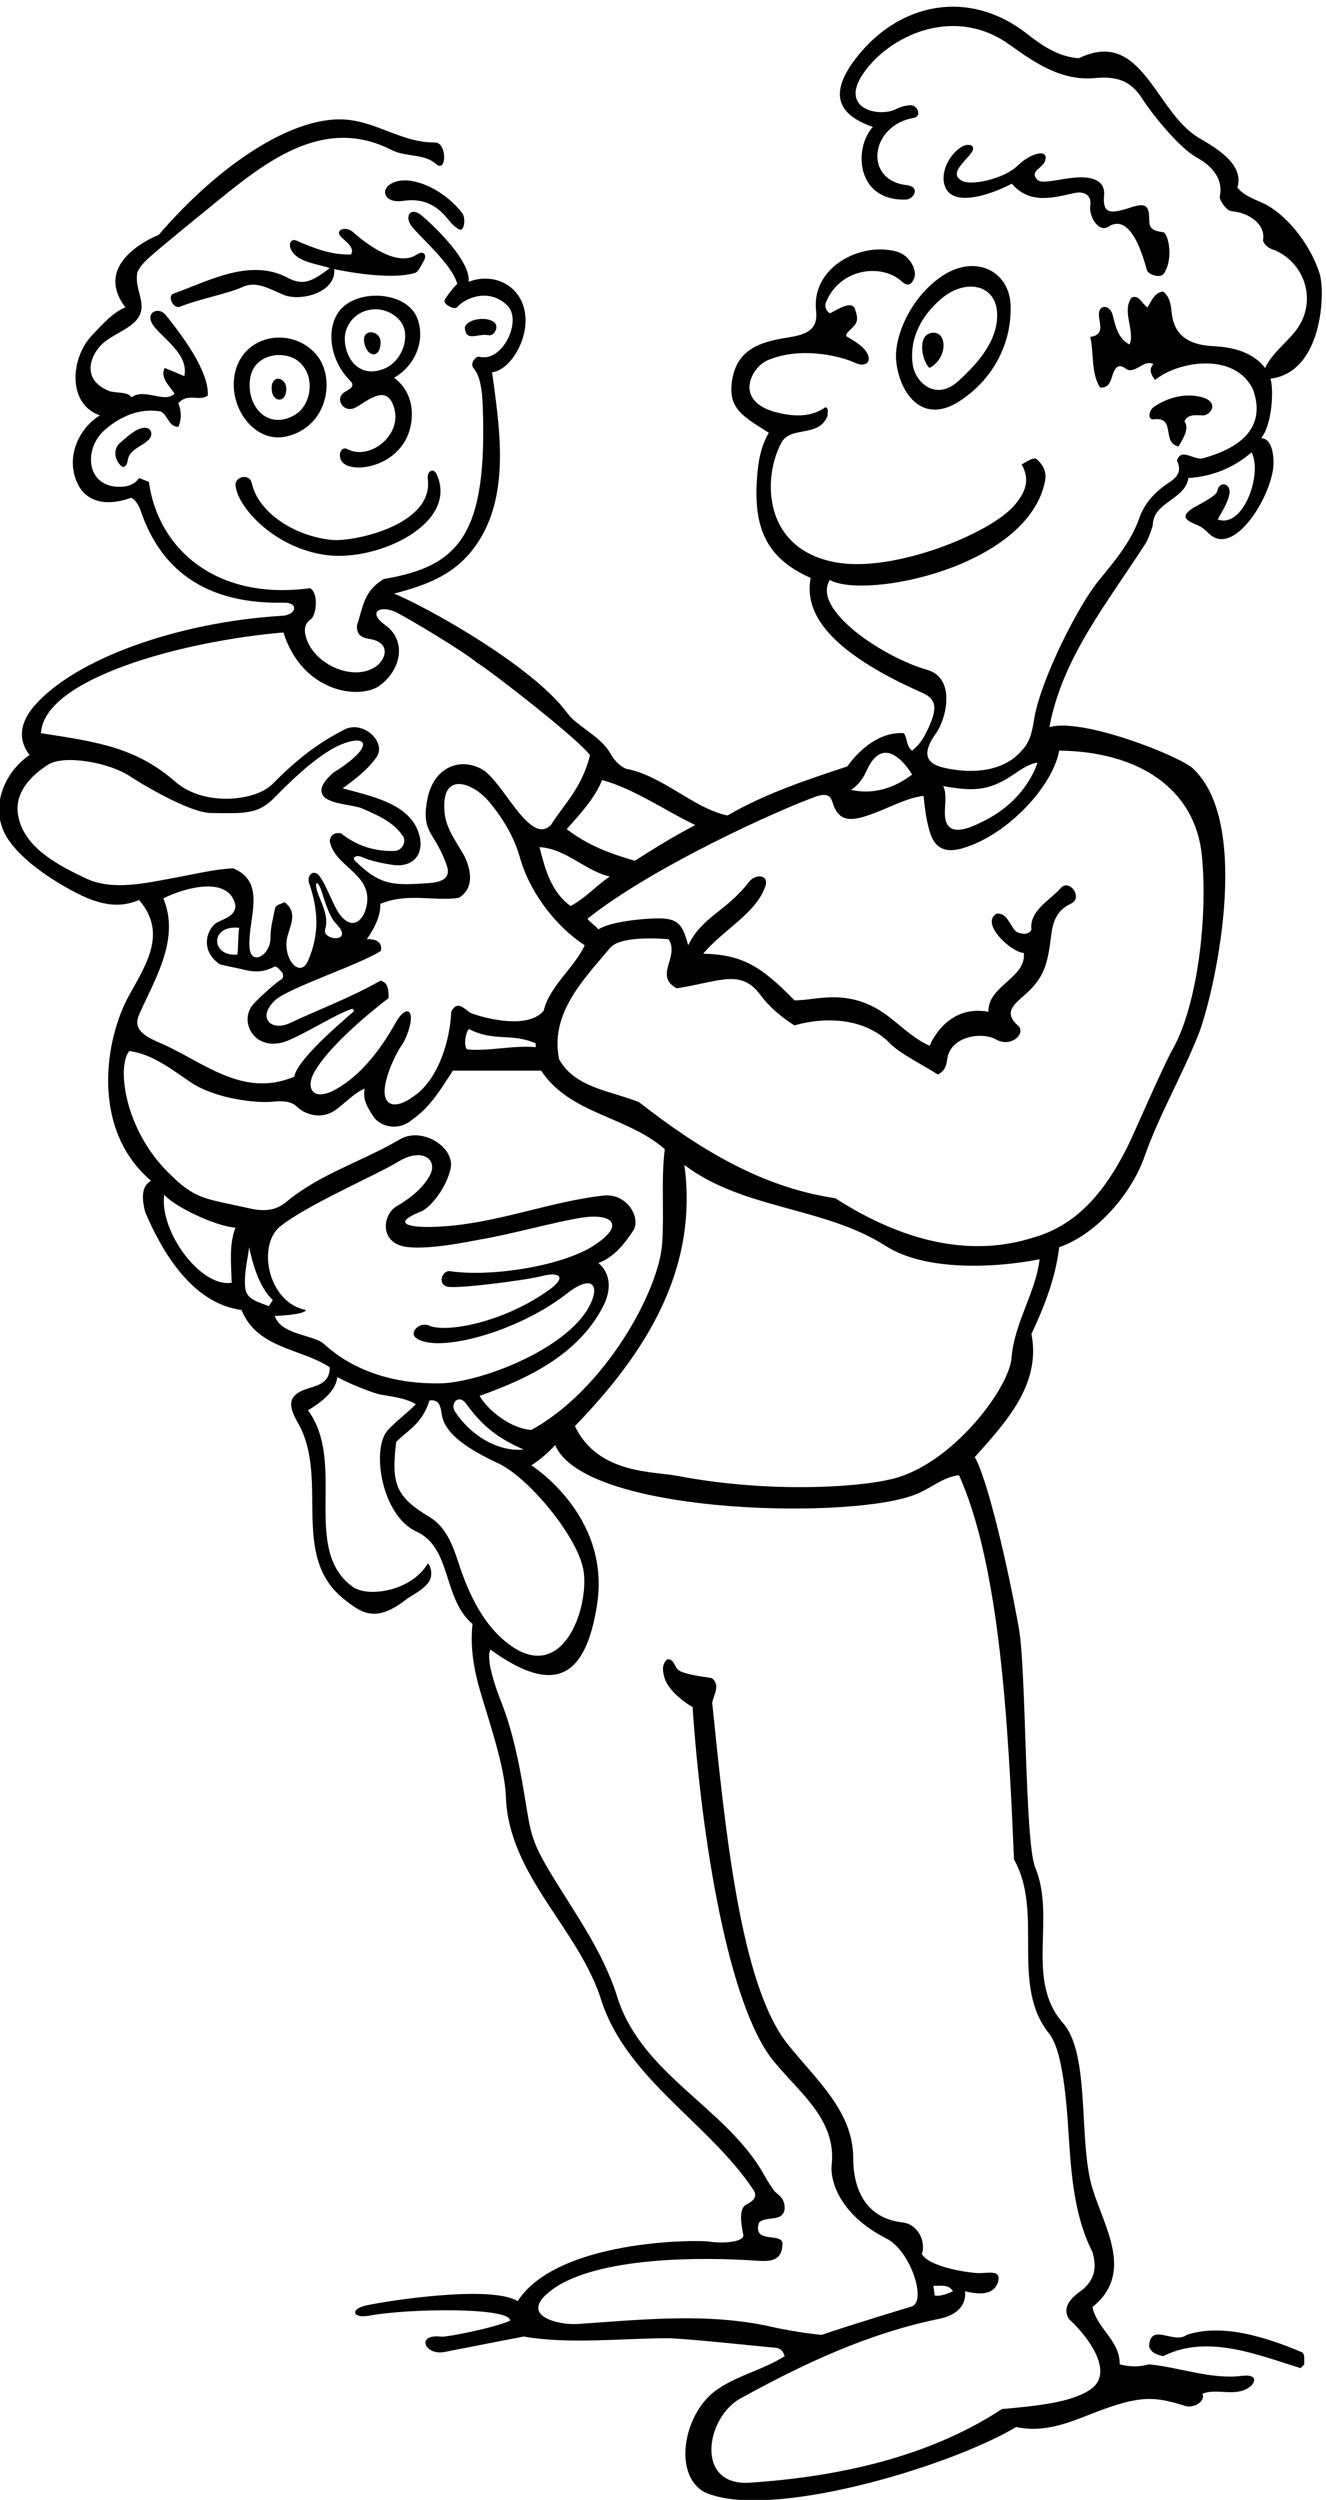<?xml version="1.0" encoding="UTF-8" standalone="no"?>
<svg xmlns:inkscape="http://www.inkscape.org/namespaces/inkscape" xmlns:sodipodi="http://sodipodi.sourceforge.net/DTD/sodipodi-0.dtd" xmlns="http://www.w3.org/2000/svg" xmlns:svg="http://www.w3.org/2000/svg" version="1.1" id="svg1" width="481.835" height="907.743" viewBox="0 0 481.835 907.743">
  <defs id="defs1"></defs>
  <g id="g1" transform="translate(-133.464,-83.663)">
    <path id="path1" d="m 4397,824.375 c -85.16,-10.582 -170.21,23.316 -254.03,31.43 -28.28,-7.442 -50.61,-7.442 -80.38,0 1.5,64 -62.51,98.234 -74.41,156.285 114.6,92.46 33.21,215.7 0.1,323.84 -39.51,129.05 -4.72,365.52 -80.47,451.48 -104.47,118.53 -18.52,286.44 -75.94,424.89 -28.81,69.46 -24.17,535.8 -44.42,651.25 -28.95,165.11 -86.16,410.91 -120.77,468.96 86.33,96.74 181.59,199.44 154.79,336.38 35.73,75.91 65.49,151.81 75.91,236.65 108.66,38.7 197.59,151.45 230.71,241.12 40.48,116.96 103.91,224.56 149.82,340.16 39.87,100.34 150.57,572.33 -15.38,726.1 -37.05,34.33 -302.64,139.35 -391.94,112.56 34.8,189.33 159.45,340.9 263.12,502.2 7.17,11.16 19.33,45.45 19.44,50.74 1.28,61.35 90.13,69.71 96.98,127.26 65.5,4.46 122.05,26.79 172.66,69.95 30.75,-55.34 -21.33,-209.09 -92.28,-183.07 11.43,21.9 27.12,44.42 31.87,69.1 5.58,28.95 -26.97,38.96 -33.17,8.3 -3.17,-15.63 -59.35,-40.19 -72.94,-50.61 -27.45,-21.06 -10.82,-30.14 21.48,-43.46 11.72,-4.82 21.47,-15.15 31.42,-24.07 62.65,-56.15 156.08,83.11 171.92,174.16 4.3,24.72 3.09,86.86 -31.88,88.73 30.14,36.83 34.97,133.95 25.3,162.23 144.07,17.76 149.76,238.08 134.39,286.63 -27.89,88.07 -96.96,165.37 -152.83,191.79 -25.09,11.86 -54.34,20.85 -71.98,43.64 20.75,65.69 -65.75,111.83 -105.61,135.68 -120.12,71.86 -154.49,300.79 -327.52,217.07 -55.5,3.89 -99.54,33.91 -142.11,67.12 -158.85,123.92 -349.33,84.56 -466.26,-66.31 -73.59,-94.97 -54.13,-153.6 45.76,-188.35 -52.37,-55.64 -47.63,-202.26 89.72,-198.31 22.7,0.65 41.26,35.03 2.09,39.56 -118.68,13.75 -98.63,164 20.22,183.51 21.77,3.58 10.92,36.65 -11.27,34.6 -13.14,-1.21 -25.26,-4.49 -36.76,-10.24 -45.19,-24.28 -165.39,-0.95 -83.16,106.76 77.77,101.84 248.43,171.85 391.31,69.55 70.62,-50.56 142.96,-100.55 234.69,-92 61.28,5.7 98.14,-7.92 129.52,-56.9 24.35,-38 97.6,-131.69 148.56,-159.91 25.03,-13.87 76.07,-48.6 62.65,-107.97 -1.24,-5.47 16.08,-37.4 33.1,-38.79 50.6,-4.15 93.68,-39.05 85.03,-79.44 4.46,-14.89 19.34,-23.82 32.74,-26.8 88.18,-40.31 113.06,-144.83 58.67,-217.49 -26.74,-35.74 -66.86,-63.45 -85.46,-104.38 -43.16,56.19 -119.07,58.42 -146.42,60.1 -66.31,4.06 -101.26,32.78 -108.28,86.14 -2.8,21.21 -2.8,45.39 -23.63,62.51 -23.82,-1.48 -32.75,-26.79 -43.17,-43.16 -14.88,8.93 -22.32,35.72 -43.16,26.79 -28.28,-35.72 10.42,-93.77 -5.95,-128 -30.98,16.06 -38.08,48.91 -45.84,80.17 -7.55,30.4 -43.36,32.08 -36.96,-8.33 3.5,-22.06 10.74,-47.01 -24.37,-51 10.42,-46.14 1.49,-98.24 26.79,-138.43 22.33,-1.48 28.28,14.52 33.12,30.89 9.93,33.62 23.25,31 36.82,20.8 23.99,-18.02 49.96,26.6 75.93,12.31 -14.89,-14.88 -4.47,-32 4.46,-43.16 63.87,52.05 218.93,76.95 267.91,-26.79 37.27,-107.15 -40.24,-160.76 -138.42,-187.54 -25.3,-4.46 -58.04,29.77 -69.95,-5.95 14.75,-28.81 0.66,-45.67 -20.85,-59.52 -41.23,-26.56 -68.9,-60.06 -81.62,-96.84 -22.14,-64.01 -67.92,-118.72 -111.37,-171.5 -54.21,-65.85 -158.84,-269.54 -176.31,-378.99 -5.14,-32.24 -11.62,-63.35 -34.05,-84.98 -50.01,-59.23 -139.59,-63.75 -213.16,-46.52 -54.6,12.79 -55.6,45.04 -20.95,93.67 29.41,41.29 54.7,151.01 -24.32,173.57 -119.84,34.21 -316.33,164.64 -265.48,245.15 96.21,-53.77 539.53,34.24 587.75,268.86 4.41,21.49 -0.48,42.77 -25.14,63.05 -14.88,0 -26.79,-10.42 -38.7,-16.37 25.94,-44.89 7.08,-79.75 -18.93,-110.85 -64.17,-76.74 -328.69,-185 -487.31,-156.8 -201.86,35.89 -201.81,231.48 -150.08,327.01 25.65,47.37 104.37,12.26 126.45,74.59 -1.49,7.45 4.47,17.87 -5.95,22.33 -40.12,-28.5 -86.97,-25.56 -130.47,-15.06 -122.97,29.66 -72.59,123.39 -28.84,142.6 86.02,37.78 194.52,14.68 241.05,-6.81 25.46,-11.76 44.47,1.33 33.08,24.53 -10.43,21.26 -34.65,34.36 -55.29,46.75 -6.71,3.02 -0.34,11.22 3.8,15.14 23.09,21.89 28.34,26.68 17.47,60.39 -7.83,24.31 -44.09,1.82 -68.89,-11.53 -10.43,7.44 -13.4,16.37 -11.91,26.79 37.05,98.09 154.56,110.07 208.11,60.62 15.89,-14.67 26.51,-9.84 34,8.32 9.02,21.85 -11.81,63 -46.82,72.82 -99.99,28.03 -234.79,-43.06 -220.96,-162.02 6.35,-54.62 -32.36,-65.47 -78.75,-72.58 -84.44,-12.94 -138.89,-37.97 -150.98,-118.13 -11.54,-76.45 31.22,-97.63 100.6,-141.78 -17.27,-28.38 -26.1,-62.63 -30,-98.42 -17.71,-162.73 24.34,-244.19 144.2,-297.78 -12.11,-68.53 4.41,-181.02 304.7,-313.51 43.21,-19.06 42.59,-47.16 8.03,-114.58 -7.8,-15.21 -19.15,-30.18 -35.48,-43.45 -16.37,11.91 -11.9,31.25 -22.32,47.63 -65.49,4.46 -120.56,-43.17 -154.8,-90.79 -113.12,-37.22 -224.75,-74.43 -327.44,-133.96 -95.26,20.84 -175.64,108.65 -278.34,128 -20.31,10.16 -32.31,25.25 -41.74,41.91 -26.12,46.15 -91.83,74.65 -116.34,108.3 -98.43,135.1 -402.5,299.55 -474.49,327.57 116.42,29.72 190.73,68.12 242.52,162.28 72.91,132.54 43.55,305.98 25.4,442.01 43.89,5.16 87.08,70.5 91.06,131.03 6.38,96.84 -78.32,145.75 -155.07,116.04 6.33,65.12 -122.36,177.25 -133.42,184.78 -27.72,18.9 -45.23,-9.03 -17.17,-39.66 38.87,-42.43 107.51,-104.03 119.34,-151.07 -8.93,-7.44 -31.21,-36.27 -34.5,-44.12 -4.6,-10.95 26.69,-27.4 33.71,-19.63 25.29,27.95 89.42,52.58 137.96,4.71 41.2,-40.63 -13.62,-157.27 -78.08,-139.38 -5.7,1.58 -27.37,-16.83 -13.54,-32.84 9.98,-11.57 21.56,-35.79 23.99,-98.43 13.81,-355.82 -64.54,-441.28 -270.48,-475.91 -55.07,-34.23 -55.07,-72.56 -72.93,-126.14 -1.61,-30.57 16.79,-34.18 36.85,-37.86 56.51,-10.36 41.9,-55.52 15.53,-74.3 -59.45,-42.34 -167,2.01 -191.06,77.13 -6.02,18.78 -6.39,38.75 12.3,51.19 15.08,10.05 22.57,70.26 -1.62,85.05 -258.1,-34.88 -416.15,108.8 -440.57,290.24 l -26.79,10.42 c -12.65,-17.86 -30.14,-23.07 -48.37,-23.81 -96.8,-3.96 -104.11,102.26 -47.25,153.48 42.67,38.44 98.13,62.67 155.15,51.92 20.84,-11.91 20.84,-41.68 47.63,-41.68 8.94,17.86 8.94,44.65 0,64 25.31,29.77 56.57,4.46 80.38,20.84 4.53,54.43 -49.31,140.17 -115.35,221.03 -18.61,22.78 -55.67,6.97 -35.62,-25.52 21.88,-35.46 100.61,-80.55 86.97,-141.93 l -53.58,22.33 c -13.4,-26.8 13.39,-49.12 26.78,-69.96 -25.67,-28.28 -81.85,16.37 -117.58,-10.42 -8.51,16.42 -44.93,10.87 -61.55,17.62 -79.15,32.17 -48.82,101.78 -15.68,130.54 28.12,24.4 73.97,39.4 93.6,66.17 29.77,40.19 -10.41,80.38 0,128.01 6.38,13.2 16.09,24.59 27.19,35.02 25.19,23.68 133.88,111.83 164.55,136.84 149,121.52 311.05,260.03 504.84,160.05 38.58,-18.35 87.86,-9.05 118.09,-36.4 31.21,-28.24 31.31,58.15 -1.25,57.92 -93.01,-0.65 -161.71,59.52 -253.05,63.04 -139.23,5.38 -335.73,-121.56 -502.32,-315.26 0,0 -187.16,-71.45 -90.79,-197.96 -34.61,-13.4 -63.35,-46.89 -90.63,-75.35 -60.73,-63.37 -68.09,-188.79 20.67,-219.36 -49.7,-30.42 -82.46,-92.58 -71.9,-151.45 13.04,-72.66 68.38,-105.38 158.23,-73.29 13.26,-8.84 20.36,-21.71 25.28,-36.08 44.16,-129.2 144.37,-255.29 389.57,-250.69 44.66,0.83 35,-33.37 -1.85,-35.59 -289.89,-17.45 -569,-119.35 -678.72,-246.5 -28.16,-32.65 -52.48,-81.84 -12.61,-133.67 -70.68,-47.88 -113.573,-149.48 -57.69,-231.48 56.5,-82.91 188.03,-147.73 212.23,-157.86 45.38,-18.99 93.02,-28.94 144.63,-6.57 75.85,-88.34 22.26,-171.71 -26.54,-258.92 -68.18,-121.85 -105.78,-367.77 59.28,-507.61 -31.25,-17.86 -22.32,-58.05 -16.37,-84.84 47.63,-111.63 129.49,-250.05 263.45,-267.91 43.16,-105.68 160.75,-104.19 241.12,-156.29 0.71,-40.21 -29.36,-48.99 -57.86,-57.57 -59.35,-17.85 -55.74,-47.92 -29.24,-94.09 87.32,-152.14 -22.93,-362.27 125.21,-480.93 49.63,-39.76 88.4,-66.53 172.67,0.09 10.78,8.52 46.57,24.97 60.92,48.07 10.89,17.53 3.92,42.83 -3.79,48.61 -45.37,-76.43 -164.07,-93.25 -204.75,-64 -142.23,102.24 -16.09,338.79 -122.69,482.24 32.74,19.35 75.9,50.61 80.37,90.79 22.7,-13.76 95.17,-44.02 119.95,-48.29 34.01,-5.86 67.69,-9.77 94.38,-26.13 -24.54,-24.53 -52.9,-45.25 -76.31,-70.36 -46.33,-49.69 -17.79,-233.24 77.55,-276.84 97.63,-44.64 71.31,-182.72 153.56,-252.63 -6.85,-64.67 3.98,-124.14 20.64,-182.01 19.7,-68.41 67.85,-206.77 70.43,-287.39 7.07,-220.64 202.81,-363.4 263.16,-565.03 72.93,-211.36 291.73,-328.94 412.29,-509.04 16.37,-22.32 -4.47,-34.23 -20.84,-43.16 -17.86,-11.91 -11.91,-50.61 -5.95,-80.37 5.01,-20.47 -55.98,-24.76 -89.95,-19.47 -42.6,6.63 -419.42,3.85 -526.25,-162.12 -74.42,44.65 -355.68,0.94 -414.36,-11.91 -44.62,-9.78 -37.06,-36.398 8.47,-27.898 107.69,20.108 388.03,23.438 385.05,-13.773 -47.63,-20.84 -174.57,-45.152 -187.66,-43.508 -70.56,8.863 -46.34,-52.637 9.22,-41.726 71.42,14.023 142.99,28.046 215.65,42.07 124.06,-21.43 259.23,-5.258 392.56,-4.582 42.62,0.219 272.25,-24.418 292.92,-25.742 12.4,-0.793 22.44,-5.957 27.47,-23.258 -59.28,-38.113 -132.11,-52.879 -188.51,-94.11 -88.17,-64.449 -116.59,-228.296 -31.78,-276.503 170.99,-80.309 666.27,66.23 852.86,177.117 73.29,-15.703 137.93,9.172 203,34.984 139.57,55.363 176.77,47.695 261.22,22.047 17.86,-5.426 53.74,10.691 44.81,33.762 36.47,15.629 84.33,-7.489 122.65,14.41 23.59,13.476 30.57,40.133 -14.48,34.535 z M 3767.07,3603.12 c -5.99,-78.41 -150.25,-275.82 -309.55,-325.56 -86.7,-27.08 -347.16,-45.37 -604.52,4.1 -63.62,12.23 -216.51,4.41 -278.81,135.69 190.52,196.47 337.87,424.19 299.17,712.94 161.93,-122.5 381.14,-113.13 550.51,-221.4 104.23,-66.62 287.66,-61.97 419.93,-36.09 -10.29,-90.01 -69.45,-174.46 -76.73,-269.68 z m 3.87,1592.17 c 22.28,15.09 43.91,30.16 66.91,33.44 0,0 -26.23,-97.27 -140.83,-156.58 -47.54,-24.6 -113.77,-54.21 -112.02,22.44 0.56,24.37 5.03,51.54 -4.65,70.14 80.18,-14.32 124.07,-14.52 190.59,30.56 z m -398.78,13.35 c 51.49,112.69 123.35,-12.65 123.35,-12.65 -50.6,-37.95 -107.16,-55.07 -166.7,-41.68 21.58,14.51 33.49,32.75 43.35,54.33 z m -134.14,-70.7 c 33.17,9.09 36.38,-6.79 41.98,-23.25 21.13,-62.14 71.51,-41.4 155.79,-5.96 29.54,12.42 58.99,25.52 90.98,29.21 3,-27.96 7.44,-72.84 20,-106.77 21.28,-57.54 71.99,-44.33 119.53,-24.31 108.96,45.89 214.62,164.66 231.08,254.62 219.02,-2.38 372.21,-105.52 389.88,-287.27 16.56,-170.4 -12.94,-408.82 -79.29,-526.87 -29.52,-52.53 -107.42,-234.91 -125.82,-270.95 -55.19,-108.14 -128.58,-208.34 -254.72,-244.06 -194.98,-62.51 -386.99,7.45 -541.78,107.17 -202.42,29.77 -373.59,135.44 -535.83,261.96 -75.9,31.25 -175.63,38.7 -218.79,117.58 -25.51,124.74 66.42,217.08 139.52,304.02 30.66,36.47 159.65,23.43 159.65,23.43 31.25,-47.63 -41.68,-99.72 22.32,-133.95 117.27,18.24 175.24,54.47 228.78,-18.33 24.63,-33.49 60.34,-62.79 92.72,-82.89 84.46,24.53 193.88,20.37 260.88,-49 26.65,-27.6 89.3,-58.54 130.57,-84.95 19.36,8.8 23.63,24.36 25.73,40.84 8.27,64.81 96.28,75.97 133.15,54.92 43.17,-24.64 84.39,18.65 59.91,38.19 -39.94,35.08 -9.74,58.03 19.24,83.48 54.29,47.7 62.42,85.68 71.92,161.83 4.42,35.42 13.67,68.2 53.22,86.61 35.85,15.77 -3.46,69.4 -26.79,43.16 -27.54,-32 -86.33,-61.02 -80.38,-113.12 -7.44,-17.86 -31.25,-11.9 -41.67,-5.95 -17.86,16.37 -23.82,52.09 -53.59,49.12 -46.3,-27.79 42.84,-107.17 74.43,-107.17 7.44,-68.47 -98.24,-89.3 -96.75,-160.74 -116.84,21.2 -160.37,-92.66 -160.37,-92.66 -37.6,15.6 -72.23,48.2 -108.67,76.91 -109.14,86.03 -202.12,45.34 -260.83,47 -92.52,95.16 -144.38,124.65 -249.47,127.29 58.74,68.62 143.41,109.03 169.85,183.54 11.53,32.48 -26.79,35.22 -43.97,13.07 -64.45,-83.08 -127.67,-94.17 -166.65,-173.57 -15.33,54.75 -25.06,73.76 -82.98,73.36 -41.97,-0.29 -130.44,-9 -162.61,-30.2 -7.44,10.42 -21.58,18.24 -29.76,29.02 175.95,141.02 525.59,299.45 629.59,335.64 z m -950.41,-591.71 c -18.36,12.91 -35.66,33.56 -51.29,2.31 -2.76,-71.88 -31.4,-175.16 -93.36,-224.01 -61.01,-48.11 -87.5,-28.66 -88.69,2.95 -1.56,41.5 31.9,107.74 43.32,124.5 6.17,9.04 12.01,19.01 16.25,29.38 28.96,70.77 1.76,93.25 -30.3,35.71 -39.99,-71.75 -94.79,-142.92 -163.79,-181.02 -59.58,-32.89 -83.65,1.91 -56.94,48.56 50.13,87.57 202.35,201.13 202.35,201.13 0,19.35 0,43.17 -22.33,47.63 -78.89,-45.46 -171.01,-79.52 -247.19,-115.65 -49.55,-23.5 -90.96,12.69 -42.07,60.9 35.05,34.55 234.38,98.84 290.56,136.24 6.7,36.84 -38.5,31.63 -38.5,31.63 19.34,28.28 37.2,59.54 37.2,96.75 75.91,31.25 147.35,5.95 214.33,16.37 43.16,26.79 32.75,75.91 16.38,111.63 -20.51,37.77 -50.4,74.75 -55.08,118.33 -12.94,120.41 78.11,83.91 120.59,33.19 39.24,-46.86 69.49,-97.87 85.27,-154.3 23.73,-84.94 89.56,-181.27 176.66,-238.34 -26.79,-59.54 -97.12,-113.12 -112,-178.61 -49.12,-59.54 -195.26,-9.58 -201.37,-5.28 z m 179.42,-84.02 v -10.42 c -59.54,5.95 -129.49,-11.91 -187.54,-5.96 -10.42,11.91 -3.35,49.49 5.58,55.45 68.47,-35.73 114.98,-9.31 181.96,-39.07 z m -597.41,417.12 c -6.51,24.19 0.93,27.91 10.23,4.65 6.18,-15.45 19.69,-72.16 41.86,-94.88 52.57,-53.86 -39.92,-47.06 -29.76,-14.89 11.78,37.31 -15.82,80.93 -22.33,105.12 z m 607.83,118.7 c 72.93,-4.46 123.53,-64 192,-80.37 -34.24,-22.33 -68.47,-61.03 -107.16,-80.37 -53.59,38.69 -69.96,102.69 -84.84,160.74 z m 425.68,60.28 c -61.4,-32.37 -101.21,-56.93 -165.21,-97.49 -66.98,19.35 -128.01,41.68 -186.06,86.33 37.21,41.67 75.91,83.35 96.75,133.95 87.82,-23.81 172.66,-84.09 254.52,-122.79 z M 1777.9,5584.09 c 51.25,-164.02 208.67,-185.07 263.34,-144.77 57.44,42.34 74.82,121.71 14.8,164.83 -49.05,35.24 -15.46,55 27.73,36.13 44.27,-22.33 193.49,-112.75 221.77,-138.05 29.76,-16.37 281.67,-211.35 309.96,-253.78 -24.19,-93.02 -72.19,-133.95 -106.05,-189.02 -59.05,-62.5 -133.81,126.14 -193.15,153.22 -60.41,30.72 -128.56,0.35 -144.84,-82.42 -18.93,-96.25 20.43,-87.61 53.13,-183.74 10.95,-32.19 -13.16,-44.11 -47.33,-46.52 -100.12,-7.04 -134.12,-7.31 -203.44,60.3 -10.67,10.41 5.01,16.94 17.98,10.92 25.6,-11.87 62.33,-18.08 81.23,-21.25 67.01,-11.25 97.15,39.94 68.87,100.42 -31.71,67.84 -125.84,87.73 -202.14,108.05 24.75,18.33 69.4,50.35 93.1,86.5 26.63,40.63 -37.45,100.12 -88.22,74.18 -82.14,-41.97 -138.13,-89.95 -197.15,-149.25 -46.72,-46.93 -187.2,-60.74 -263.64,5.64 -107.64,93.48 -207.02,108.82 -368.29,133.63 6.96,148.53 384.98,251.48 662.34,274.98 z m -539.12,-671.64 c -83.23,39.02 -169.32,86.47 -185.46,170.3 -11.94,62.1 32.51,109.13 81.86,140.49 44.56,28.33 169.49,4.83 223.4,-31.83 17.88,-12.17 158.93,-99.5 221.7,-100.31 93.76,-1.2 127.97,-2.93 171.76,40.7 20.71,20.64 112.17,117.12 183.07,146.22 58.66,24.08 77.92,5.93 42.25,-29.22 -18.96,-18.67 -43.45,-35.81 -62.53,-46.86 -16.37,-14.88 -50.61,-46.14 -22.33,-69.95 23.82,-16.38 65.49,-17.86 96.75,-26.79 40.19,-17.86 86.33,-35.73 113.12,-74.43 14.88,-16.37 -1.49,-44.64 -22.33,-43.16 -55.07,-1.48 -102.7,14.89 -144.37,47.63 -17.86,4.47 -29.77,-4.47 -31.26,-20.84 11.27,-60.08 86.74,-81.21 100.73,-139.52 10.61,-44.27 -23.3,-117.57 -68.89,-66.39 -21,23.58 -36.24,77.28 -59.68,110.22 -15.03,21.11 -36.23,2.98 -28.39,-19.58 25.47,-73.32 27.95,-140.99 -3.27,-211.61 -22.66,-51.26 -72.27,9.83 -55.47,68.8 9.55,33.57 26.15,65.08 -8.56,91.38 -10.42,-5.95 -25.31,-5.95 -26.8,-20.84 -3.79,-20.22 -11.88,-47.97 -11.49,-75.93 0.65,-47.24 -52.8,-78.61 -57.18,-28.13 -6.62,76.39 49.51,178.26 -44.45,217.18 -48.27,-1.69 -99.92,-14.47 -150.56,-23.8 -91.4,-16.84 -178.73,-37.91 -251.62,-3.73 z m 145.65,-369.63 c 42.86,96.3 111.5,205.18 65.27,315.3 62.89,31.44 182.46,61.83 197.22,-20.83 -1.93,-27.88 -28.68,-33.41 -50.19,-45.05 -25.21,-13.64 -50.51,-73.26 6.2,-113.44 3.52,-2.5 43.76,-9.88 58.78,-13.51 27.61,-6.69 54.53,-13.23 92.37,6.78 8.93,0 14.88,-11.91 20.84,-16.37 4.11,-11.75 1.27,-16.78 -4.14,-19.56 -8.3,-4.27 -61.51,-49.75 -77.3,-69.52 -39.31,-49.23 10.7,-135.01 100.9,-94.98 61.67,27.36 127.1,70.41 171.27,85.18 1.99,0.66 3.93,-6.17 5.83,-5.62 3.89,1.11 -156.37,-127.69 -163.82,-179.79 -142.91,-60.67 -251.62,43.53 -370.4,93.56 -56.44,23.78 -67.37,45.19 -52.83,77.85 z m 272.53,234.93 c -2.98,-16.37 -2.6,-57.68 -4.83,-72.93 -72.29,-7.44 -76.94,81.69 4.83,72.93 z M 1636.5,3808.8 c -83.86,-14.46 -198.57,140.1 -184.19,240.75 18.98,-27.54 135.82,-86.33 194.61,-90.42 -17.86,-44.66 -11.91,-98.24 -10.42,-150.33 z m -174.95,302.45 c -118.58,119.16 -139.17,287.75 -104.87,330.12 63.11,-8.47 114.27,-49.16 166.67,-84.65 68.17,-46.16 180.68,-58 222.7,-53.91 25.93,2.52 51.9,2.98 68.52,-13.43 20.18,-19.91 67.08,-38.67 108.73,-6.82 25.43,19.46 49.18,44.66 76.37,56.11 -5.96,-32.75 10.42,-55.07 26.79,-80.38 26.79,-29.76 72.93,-31.25 102.7,-4.46 50.61,34.23 80.37,86.33 111.63,133.96 h 241.12 c 78.89,-119.08 233.68,-123.54 337.87,-214.33 -10.38,-83.02 -1.54,-168.29 -6.98,-255.83 -8.19,-131.86 -158.29,-402.17 -357.68,-510.7 -53.58,2.97 -117.58,51.35 -141.4,93.02 143.32,50.41 269.65,116.91 335.49,240.23 44.85,83.99 -11.02,122.2 -11.02,122.2 43.17,16.37 71.45,52.09 96.75,90.79 18.98,36.47 -20.82,102.19 -84.91,93.23 -139.52,-15.24 -292.04,-75.8 -438.26,-83.93 -79.77,-5.81 -151.34,4.37 -54.73,42.12 29.25,16.08 67.15,68.19 77.56,115.79 12.71,58.05 -77.87,115.54 -138.83,79.69 -102.73,-60.42 -219.26,-94.57 -310.43,-170.99 -32.69,-27 -67.41,-24.83 -102.71,-16.8 -121.79,27.69 -144.2,21.73 -221.08,98.97 z m 972.73,-757.91 c -72.25,-7.08 -147.2,41.12 -187.62,103.54 -14.46,22.33 9.97,49.67 30.6,21.3 42.03,-57.8 82.74,-92.64 157.02,-124.84 z m -696.57,391.46 c -23.82,10.41 -59.54,16.37 -64,47.63 -4.47,40.18 5.95,75.9 10.42,113.11 8.93,-40.18 24.55,-105.67 64.74,-144.37 z m 150.33,-102.71 c -29.4,25.31 -116.1,23.82 -133.96,75.91 0,0 83.35,2.98 84.84,16.38 -31.02,6.2 -55.46,24.49 -72.75,48.46 -40.66,56.36 -41.87,144.12 3.47,180.17 74.6,59.31 261.76,139.47 322.9,176.72 64.44,39.27 108.22,5.26 85.59,-37.42 -18.68,-35.22 -54.19,-63.43 -91.34,-85.13 -38.65,-22.58 -48.04,-101.51 29.12,-110.92 64.12,-7.82 173.58,16.02 195.7,19.78 92.59,15.73 213.65,50.3 282.62,60.6 78.45,11.71 120.77,-17.66 33.29,-75.32 -87.12,-57.43 -282.07,-87.48 -394.04,-71.12 -22.65,3.3 -36.37,-37.01 -5.83,-42.47 29.81,-5.34 209.85,17.32 256.67,29.32 49.83,12.77 66.15,-3.97 21.03,-36.62 -124.21,-89.89 -282.27,-119.6 -329.89,-98.6 -25.3,11.15 -55.06,-18.47 -35.56,-33.55 56.83,-43.97 278.03,15.52 412.46,120.92 68.8,53.94 92.79,23.48 60.16,-36.43 -64.3,-118.05 -299.31,-206.99 -407.04,-208.75 -116.71,-1.92 -231.09,28.92 -317.44,108.07 z m 365.78,-591.01 c -15.4,47.15 -34.84,92.62 -75.8,117.38 -90.18,54.49 -107.05,87.31 -92.02,205.72 32.74,32.75 71.81,50.61 90.79,113.12 28.37,3.66 30.29,-17.44 33.8,-39.09 8.56,-52.93 72.51,-94.35 154.42,-132.66 84.41,-39.47 221.31,-205.68 233.3,-296.42 13.31,-100.63 -56.24,-302.16 -199.3,-201.13 -85.5,60.4 -124.13,168.63 -145.19,233.08 z M 3983.67,787.891 C 3931.32,750.977 3832.16,741.852 3741.1,733.758 3539.17,601.457 3291.64,548.645 3052.14,532.641 c -151.05,-10.098 -120.34,177.91 -25.71,229.992 171.68,94.5 348.23,177.519 542.7,217.332 83.17,17.023 70.76,75.285 70.76,75.285 31.25,-7.44 78.88,-14.88 90.79,26.79 7.46,31.91 -23.16,23.25 -53.59,22.74 -13.57,-0.23 -130.97,12.98 -154.79,51.68 11.91,40.19 -14.51,80.38 -49.11,86.33 -107.16,10.21 -138.59,95.03 -138.58,176 0.01,129.27 -103.47,215.54 -180.4,312.89 -128.56,162.71 -169.63,587.79 -204.94,931.05 5.8,23.19 21.92,47.22 0.06,65.81 -3.39,2.89 -53.64,5.63 -86.39,19.03 -19.35,8.93 -14.88,35.72 -37.21,32.74 -15.04,-15.04 -11.68,-32.45 -6.78,-49.99 10.98,-39.34 70.72,-78.43 76.74,-79.5 24.26,-358.72 97.34,-814.61 220.67,-966.21 72.56,-89.19 173.56,-160.58 159.22,-286.32 -3.56,-31.2 12.67,-129.57 150.22,-199.28 65.75,-33.32 111.15,-173.06 67.67,-185.62 -8.38,-2.42 -172.1,-51.91 -245.03,-77.21 -53.96,4.836 -119.58,18.047 -131.03,20.718 -175.46,40.93 -357.09,21.129 -536.1,8.977 -49.79,-3.379 -165.74,21.613 -71.15,92.505 124.54,93.34 420,90.02 556.51,80.6 37.36,-2.58 72.85,-4.06 74.6,44.27 2.61,35.35 -83.35,-1.48 -64,59.54 19.35,19.35 65.49,0 69.96,37.21 0.93,23.44 -10.61,34.23 -22.75,43.82 -12.14,9.57 -37.46,56.84 -43.54,66.57 -107.31,171.62 -321.55,259.81 -389.17,462.65 -34.41,113 -99.31,208.27 -160.2,305.39 -80.37,128.2 -75.98,136.86 -96.25,257.77 -14.55,86.84 -32.26,172.54 -64.11,252.53 -7.02,17.64 -42.6,110.09 -27.72,138.37 176.89,-128.08 261.1,-74.7 291.44,124.33 36.98,242.55 -179.81,378.75 -179.81,378.75 36.84,23.07 65.12,55.45 65.12,55.45 78.3,-185.95 776.14,-203.63 969.32,-140.29 52.84,16 84.84,52.1 133.96,58.05 112.39,-248.44 135.18,-688.26 150.32,-1049.32 82.35,-144.82 -11.36,-342.45 96.08,-475.34 43.28,-53.53 50.03,-233.72 55.83,-313.94 7.1,-98.34 18.72,-196.41 62.43,-282.37 11.9,-41.68 7.44,-72.94 -26.8,-102.71 -25.3,-17.85 -59.53,-44.65 -37.21,-80.366 50.98,-46.547 125.52,-144.895 59.5,-191.453 z m -430.11,282.249 c 22.33,-0.38 41.67,4.46 53.58,-14.89 -5.21,-1.49 -30.14,-15.25 -49.86,-11.54 l -3.72,26.43" style="fill:#000000;fill-opacity:1;fill-rule:nonzero;stroke:none" transform="matrix(0.133,0,0,-0.133,0,1056)"></path>
    <path id="path2" d="m 3634.75,6911.97 c -30.97,-15.22 -61.9,-63.86 -51.3,-104.42 19.48,-74.51 152.18,-16.16 184.44,1.87 49.41,-58.13 115.41,-37.82 171.19,-25.58 27.19,5.96 47.04,-6.63 43.27,-32.86 -4.92,-34.29 25.13,-75.79 48.99,-59.15 63.52,40.99 96.72,-87.64 105.73,-118.8 3.37,-11.64 36.71,-23.23 46.07,-9.47 28.06,41.29 11.67,111.58 -1.81,113.25 -42.67,5.27 -36.89,20.13 -38.43,46.31 -2.33,39.72 -29.8,27.33 -60.09,18.14 -44.14,-13.39 -67.46,-15.12 -62.85,35.91 3.79,42.08 -34.34,53.47 -84.46,48.34 -42.66,-4.37 -85.32,-17.59 -97.65,-5.67 -22.57,22.56 12.17,31.44 19.93,49.33 14.88,34.33 -32.48,29.47 -74.82,-11.36 -35.93,-34.64 -126.32,-55.82 -152.48,-40.01 -33.02,19.95 5.56,47.54 25.9,74.5 16.86,22.35 -5.93,27.4 -21.63,19.67" style="fill:#000000;fill-opacity:1;fill-rule:nonzero;stroke:none" transform="matrix(0.133,0,0,-0.133,0,1056)"></path>
    <path id="path3" d="m 2069.62,6807.75 c -27.51,-17.71 -13.94,-52.82 35.45,-45.32 48.99,7.43 88.39,-7.7 121.41,-48.91 10.03,-12.51 20.13,-24.23 33.22,-29.69 11.45,-4.78 17.55,30.56 6.56,45.11 -48.97,64.81 -146.53,111.08 -196.64,78.81" style="fill:#000000;fill-opacity:1;fill-rule:nonzero;stroke:none" transform="matrix(0.133,0,0,-0.133,0,1056)"></path>
    <path id="path4" d="m 2141.65,6615.52 c -54.13,-35.63 -140.46,32.05 -174.81,62.52 -18.64,16.55 -52.68,5.07 -29.13,-16.34 14.33,-13.03 35.17,-28.66 24.75,-45.77 -55,-1.38 -102.38,17.57 -149.18,38.07 -15.67,6.86 -25.34,-11.91 -9.93,-32.25 21.85,-28.83 72.92,-32.32 101.06,-43.04 -50,-38.23 -74.25,-47.77 -114.98,-26.21 -102.21,54.12 -215,-8.29 -312.01,-43.45 -18.13,-6.56 -0.2,-43.07 18.31,-35.44 47.45,19.58 135.75,37.03 169.63,53.32 38.06,18.28 74.4,-5.15 112.56,-20.94 47.19,-19.53 144.07,6.3 138.77,69.94 40.91,-8.19 154.88,-29.32 220.05,-10.53 9.48,2.73 15.35,17.44 25.6,35.08 6.92,11.91 0.59,29.05 -20.69,15.04" style="fill:#000000;fill-opacity:1;fill-rule:nonzero;stroke:none" transform="matrix(0.133,0,0,-0.133,0,1056)"></path>
    <path id="path5" d="m 3452.13,6324.03 c 9.54,-88.79 75.08,-182.47 186.16,-99.27 0.53,0.4 1.07,0.8 1.6,1.2 81.27,58.42 128.95,153.67 124.57,253.4 -4.06,92.27 -99.08,141.52 -193.84,73.14 -83.03,-59.91 -125.36,-164.6 -118.49,-228.47 z m 275.78,126.49 c -0.02,-72.91 -53.91,-132.26 -106.07,-180.06 -60.74,-55.66 -117.87,-4.89 -124.79,46.04 -9.59,70.48 24.58,132.84 77.4,178.13 67.73,58.08 153.48,39.61 153.46,-44.11" style="fill:#000000;fill-opacity:1;fill-rule:nonzero;stroke:none" transform="matrix(0.133,0,0,-0.133,0,1056)"></path>
    <path id="path6" d="m 2144.15,6440.33 c -26.48,73.62 -158.08,83.7 -209.56,26.15 -40.32,-45.07 -33.76,-133.6 23.4,-192.89 19.65,-17.91 0.21,-24.48 -14.6,-34.52 -25.98,-17.61 -0.73,-59.56 33.76,-39.73 31.46,18.09 77.08,57.59 98.38,10.83 37.17,-81.61 -59.76,-158.64 -122.46,-125.75 -20.55,10.78 -29.6,-23.62 -10.47,-38.96 35.61,-28.56 160.48,-3.79 182.71,101.83 9.83,46.71 0.21,98.42 -45.27,132.25 51.32,28.23 87.88,94.66 64.11,160.79 z m -95.56,-137.96 c -82.14,-28.64 -113.61,61.42 -99.96,105.04 20.72,66.23 105.78,79.02 148.93,26.39 28.77,-35.09 8.26,-111.48 -48.97,-131.43" style="fill:#000000;fill-opacity:1;fill-rule:nonzero;stroke:none" transform="matrix(0.133,0,0,-0.133,0,1056)"></path>
    <path id="path7" d="m 2337.55,6395.68 c 17.01,-3.82 31.67,25.12 14.33,36.83 -21.76,14.7 -70.63,7.17 -78.34,-14.54 1.31,-43.32 36.76,-16.17 64.01,-22.29" style="fill:#000000;fill-opacity:1;fill-rule:nonzero;stroke:none" transform="matrix(0.133,0,0,-0.133,0,1056)"></path>
    <path id="path8" d="m 1998.3,6377.89 c 6.15,-43.04 44.33,-48.17 45.06,-1.78 0.53,32.98 -50.43,39.45 -45.06,1.78" style="fill:#000000;fill-opacity:1;fill-rule:nonzero;stroke:none" transform="matrix(0.133,0,0,-0.133,0,1056)"></path>
    <path id="path9" d="m 3544.53,6401.01 c -35.82,-10.15 -20.47,-79.41 -1.39,-94.67 53.33,28.23 48.06,107.89 1.39,94.67" style="fill:#000000;fill-opacity:1;fill-rule:nonzero;stroke:none" transform="matrix(0.133,0,0,-0.133,0,1056)"></path>
    <path id="path10" d="m 1788.8,6119.8 c 114.13,29.08 131.52,163.75 77.69,224.38 -66.91,75.36 -196.06,54.2 -220.51,-49.19 -22.12,-93.6 52.77,-198.12 142.82,-175.19 z m -101.12,162.09 c 12.05,62.11 87.75,72.19 126.06,46.2 53.56,-36.34 44.01,-123.54 -7.53,-151.72 -75.52,-41.29 -132.96,31.16 -118.53,105.52" style="fill:#000000;fill-opacity:1;fill-rule:nonzero;stroke:none" transform="matrix(0.133,0,0,-0.133,0,1056)"></path>
    <path id="path11" d="m 1785.69,6247.73 c 0.71,34.23 -43.69,43.76 -39.78,-1.93 2.92,-33.97 38.98,-36.07 39.78,1.93" style="fill:#000000;fill-opacity:1;fill-rule:nonzero;stroke:none" transform="matrix(0.133,0,0,-0.133,0,1056)"></path>
    <path id="path12" d="m 4288.83,6176.84 c 22.53,-2.15 54.28,42.7 -17.77,52.78 -42.73,5.98 -83.48,-8.21 -116.18,-30.45 -13.03,-10.04 -17.49,-38.33 4.46,-32.74 56.56,4.46 17.86,-65.49 64,-74.42 15.86,25.69 29.17,50.34 16.37,68.46 8.93,20.84 31.26,16.37 49.12,16.37" style="fill:#000000;fill-opacity:1;fill-rule:nonzero;stroke:none" transform="matrix(0.133,0,0,-0.133,0,1056)"></path>
    <path id="path13" d="m 1393.56,6142.45 c -22.87,-4.63 -43.08,-24.5 -62.87,-41.33 -16.77,-14.26 -16.75,-44.08 4.51,-63.09 8.18,-7.3 15.86,5.01 17.18,15.4 3.94,31.01 38.91,37.62 57.81,57.49 13.82,14.53 5.33,35.98 -16.63,31.53" style="fill:#000000;fill-opacity:1;fill-rule:nonzero;stroke:none" transform="matrix(0.133,0,0,-0.133,0,1056)"></path>
    <path id="path14" d="m 1909.64,5836.77 c -107.36,11.11 -201.81,78.78 -218,154.35 -6.23,29.08 -47.55,18.6 -44.6,-6.58 7.21,-61.66 109.51,-171.6 249.61,-189.37 139.06,-17.63 359.41,85.52 300.57,219.13 -10.16,23.08 -27.72,8.16 -25.11,-10.28 17.93,-126.92 -203.6,-173.35 -262.47,-167.25" style="fill:#000000;fill-opacity:1;fill-rule:nonzero;stroke:none" transform="matrix(0.133,0,0,-0.133,0,1056)"></path>
    <path id="path15" d="m 4561.21,888.551 c -95.26,40.187 -217.31,80.371 -315.54,47.629 -34.23,-26.793 -99.72,35.718 -102.7,-31.258 4.46,-17.859 23.82,-23.813 38.7,-26.789 120.56,61.023 258.98,2.976 375.08,-32.746 l 10.41,10.418 c -1.48,11.906 2.98,25.304 -5.95,32.746" style="fill:#000000;fill-opacity:1;fill-rule:nonzero;stroke:none" transform="matrix(0.133,0,0,-0.133,0,1056)"></path>
  </g>
</svg>
